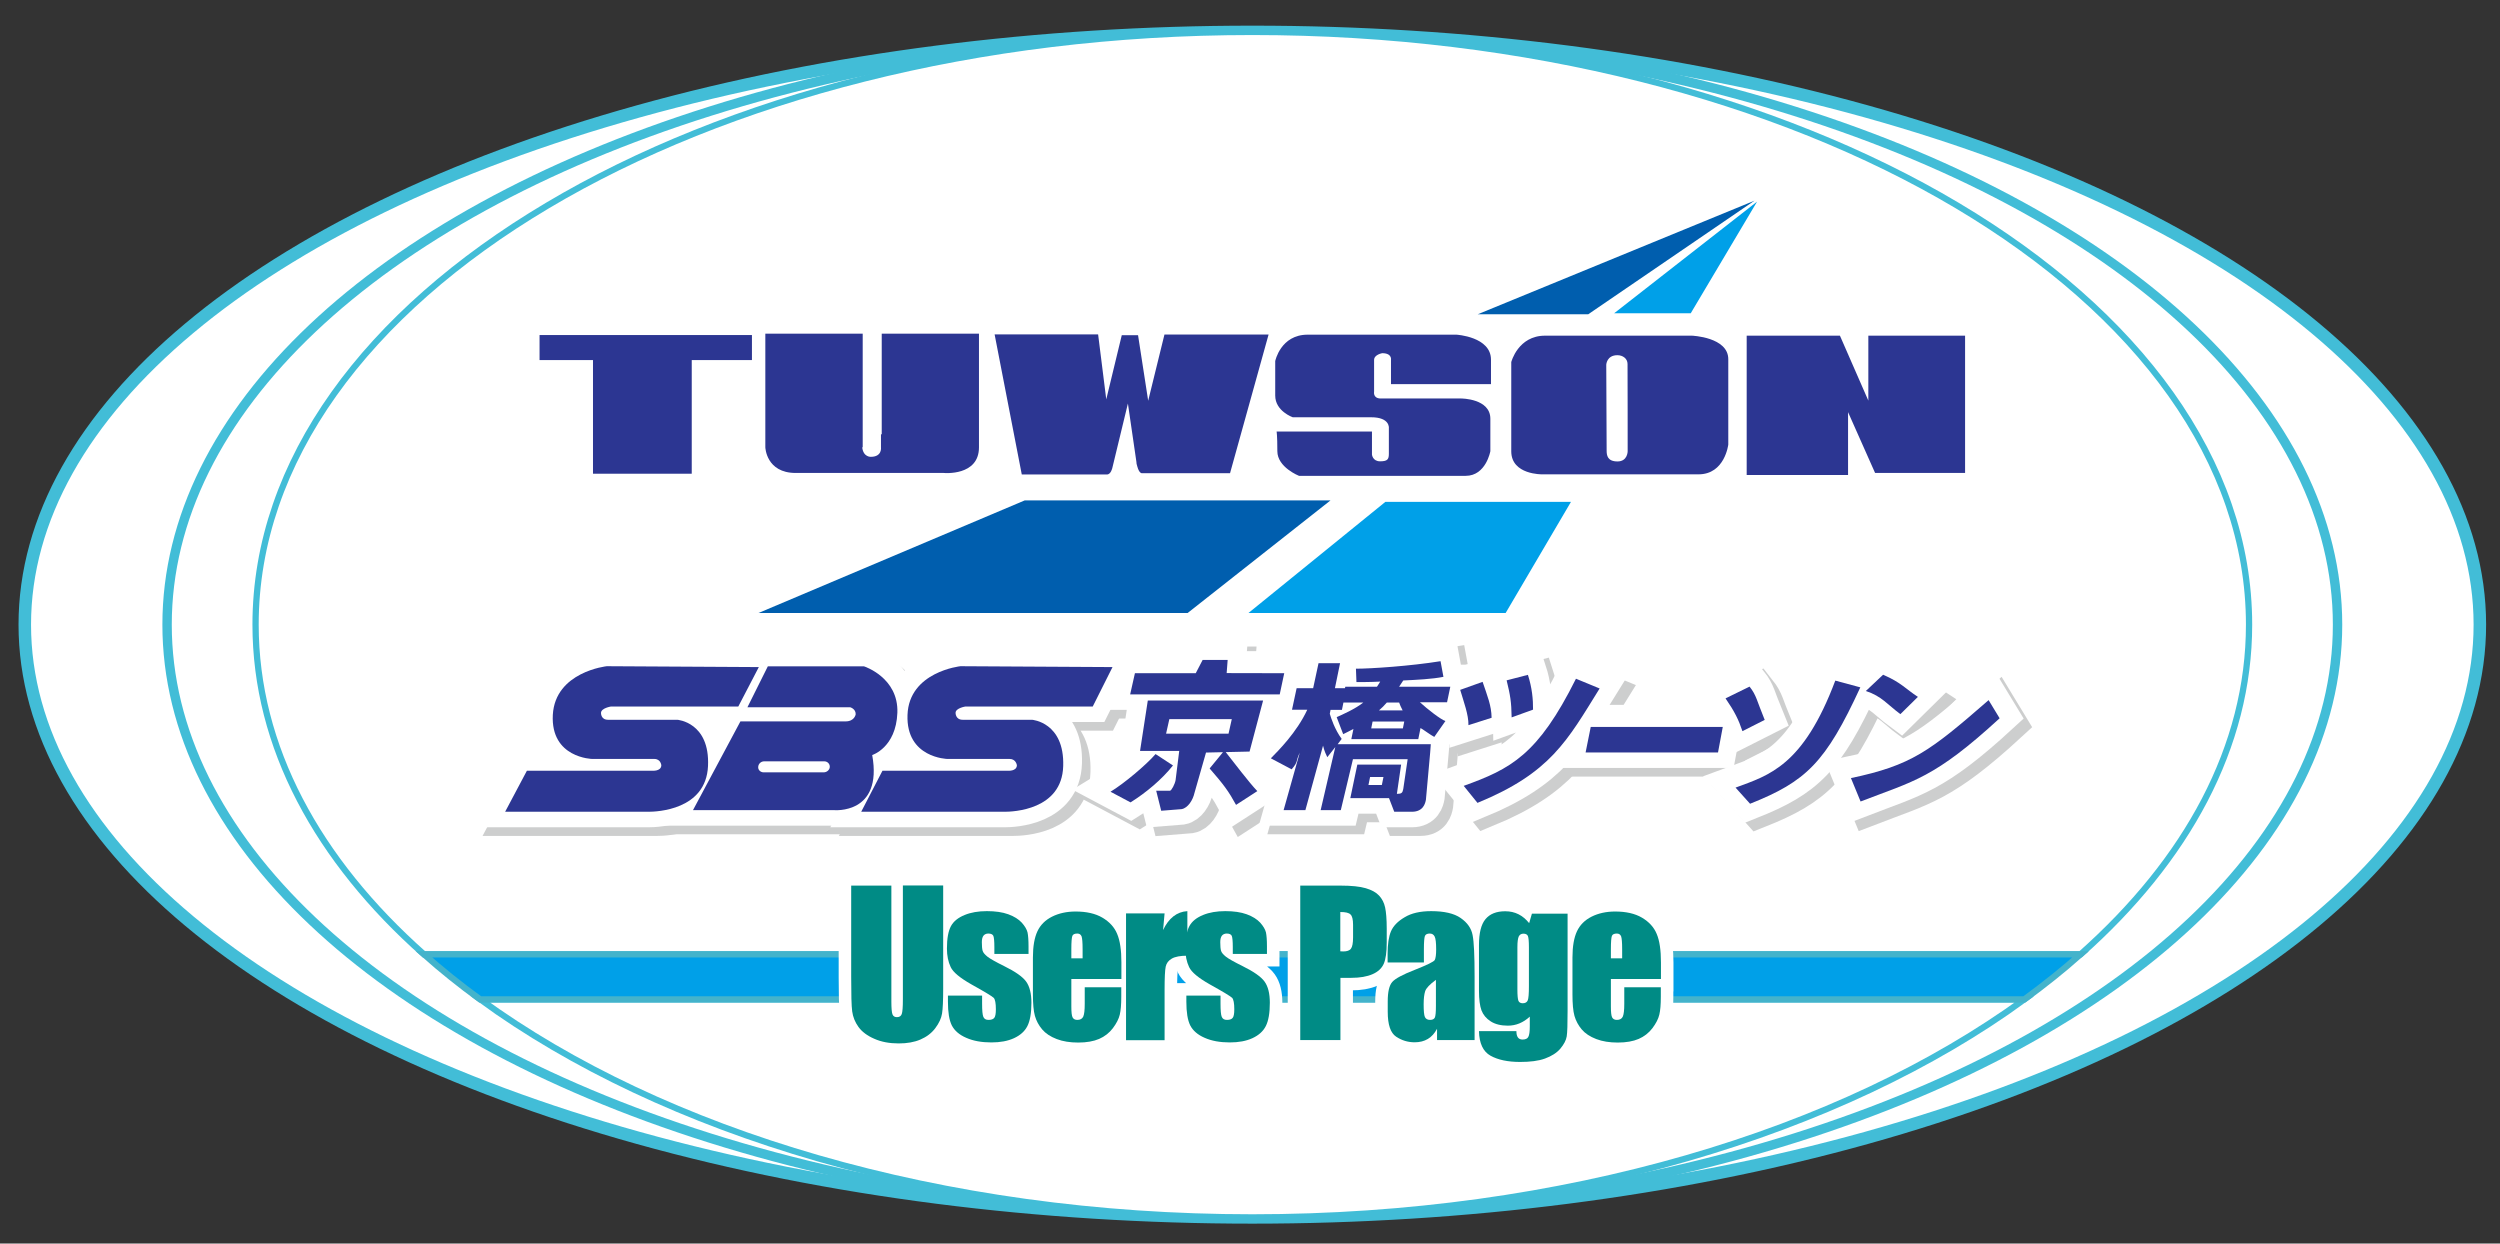 <?xml version="1.0" encoding="utf-8"?>
<!-- Generator: Adobe Illustrator 26.2.1, SVG Export Plug-In . SVG Version: 6.00 Build 0)  -->
<svg version="1.1" id="レイヤー_1" xmlns="http://www.w3.org/2000/svg" xmlns:xlink="http://www.w3.org/1999/xlink" x="0px"
	 y="0px" viewBox="0 0 199.75 99.36" style="enable-background:new 0 0 199.75 99.36;" xml:space="preserve">
<rect x="0" y="0" width="199.75" height="99.36" fill="#333333" stroke="none"/>
<style type="text/css">
	.st0{fill:#FFFFFF;stroke:#42BDD7;stroke-miterlimit:10;}
	.st1{fill:#FFFFFF;stroke:#42BDD7;stroke-width:0.75;stroke-miterlimit:10;}
	.st2{fill:#FFFFFF;stroke:#42BDD7;stroke-width:0.5;stroke-miterlimit:10;}
	.st3{fill:#2C3692;}
	.st4{fill:#005EAE;}
	.st5{fill:#00A0E8;}
	.st6{fill:#CDCECE;stroke:#CDCECE;stroke-width:3;stroke-miterlimit:10;}
	.st7{fill:#FFFFFF;stroke:#FFFFFF;stroke-width:3;stroke-miterlimit:10;}
	.st8{fill:#00A0E8;stroke:#44B3CB;stroke-width:0.5;stroke-miterlimit:10;}
	.st9{fill:#FFFFFF;stroke:#FFFFFF;stroke-width:2;stroke-miterlimit:10;}
	.st10{fill:#008B85;}
</style>
<ellipse class="st0" cx="100.06" cy="49.91" rx="98.08" ry="47.36"/>
<ellipse class="st1" cx="100.06" cy="49.91" rx="86.71" ry="47.36"/>
<path class="st2" d="M179.7,49.91c0-26.16-35.65-47.36-79.64-47.36S20.42,23.75,20.42,49.91c0,9.75,4.96,18.81,13.45,26.34h132.37
	C174.74,68.71,179.7,59.66,179.7,49.91z"/>
<g>
	<g>
		<polygon class="st3" points="60.08,26.77 43.11,26.77 43.11,28.77 47.38,28.77 47.38,37.85 55.27,37.85 55.27,28.77 60.08,28.77 
					"/>
		<path class="st3" d="M70.45,26.66v8.03l-0.06,0.02v1.03c0,0,0.11,0.76-0.81,0.76c0,0-0.6,0.04-0.69-0.76h0.04v-9.08h-7.78v9.08
			c0,0,0.06,2.05,2.43,2.05c2.38,0,11.83,0,11.83,0s2.81,0.27,2.81-2.05v-9.08H70.45z"/>
		<path class="st3" d="M79.47,26.72h8.27l0.65,5.19l1.24-5.13h1.3l0.81,5.24l1.3-5.29h8.32l-3.08,11.08h-7.03
			c0,0-0.22,0.05-0.38-0.54c-0.16-0.59-0.05-0.22-0.05-0.22l-0.7-4.81l-1.24,5.13c0,0-0.11,0.54-0.43,0.54c-0.33,0-6.81,0-6.81,0
			L79.47,26.72z"/>
		<path class="st3" d="M111.14,30.71v-1.95c0,0,0.11-0.54-0.7-0.54c0,0-0.65,0.11-0.65,0.54v2.54c0,0-0.11,0.54,0.54,0.54
			c0.65,0,6.43,0,6.43,0s2.32,0,2.32,1.62c0,1.62,0,2.59,0,2.59s-0.35,1.97-1.97,1.97c-1.62,0-13.32,0-13.32,0s-1.73-0.68-1.73-1.97
			c0-1.3-0.06-1.57-0.06-1.57h7.62v1.84c0,0,0.05,0.54,0.65,0.54c0.59,0,0.7-0.16,0.7-0.6v-2.05c0,0,0.11-0.87-1.41-0.87
			c-1.51,0-6.27,0-6.27,0s-1.4-0.49-1.4-1.73c0-1.24,0-2.76,0-2.76s0.43-2.11,2.59-2.11c2.16,0,11.89,0,11.89,0s2.76,0.16,2.76,2
			s0,1.95,0,1.95H111.14z"/>
		<path class="st3" d="M135.18,26.82c0,0-9.57,0-11.73,0c-2.16,0-2.7,2.11-2.7,2.11s0,5.24,0,7.13s2.48,1.84,2.48,1.84
			s10.37,0,12.48,0c2.11,0,2.38-2.38,2.38-2.38v-6.81C138.1,26.93,135.18,26.82,135.18,26.82z M130.05,36.06c0,0,0,0.81-0.81,0.81
			c-0.81,0-0.87-0.49-0.87-0.87c0-0.38-0.03-6.86-0.03-6.86s0.03-0.76,0.89-0.76c0.43,0,0.81,0.27,0.81,0.7
			C130.05,29.53,130.05,36.06,130.05,36.06z"/>
		<polygon class="st3" points="149.28,26.82 149.28,32.01 147.01,26.82 139.56,26.82 139.56,37.95 147.66,37.95 147.66,32.93 
			149.82,37.79 157.01,37.79 157.01,26.82 		"/>
		<polygon class="st4" points="140.19,16.03 118.07,25.11 126.9,25.11 		"/>
		<polygon class="st5" points="140.39,16.11 128.97,25.03 135.09,25.03 		"/>
		<polygon class="st4" points="81.88,39.98 106.31,39.98 94.89,48.98 60.6,48.98 		"/>
		<polygon class="st5" points="110.69,40.1 125.52,40.1 120.3,48.98 99.75,48.98 		"/>
	</g>
</g>
<g>
	<g>
		<path class="st6" d="M101.61,56.41l-1.08,4.07l-3.48,0.08l-0.92,3.22c-0.13,0.59-0.53,1.21-1.03,1.3l-1.63,0.13l-0.4-1.6h1.1
			c0.12,0,0.4-0.54,0.45-0.85l0.28-2.32h-3.13l0.62-4.03H101.61z M94.11,57.9l-0.26,1.16h4.99l0.26-1.16H94.11z M96.78,53.16h2
			l-0.08,1.05l4.6,0.01l-0.36,1.69H90.98l0.38-1.69h4.86L96.78,53.16z M94.4,61.59c-0.88,1.11-2.14,2.17-3.39,2.95l-1.6-0.85
			c1.06-0.64,2.84-2.13,3.6-3.01L94.4,61.59z M99.44,64.74c-0.6-1.1-0.98-1.61-2.11-2.91l1.18-1.44c0.77,0.97,1.98,2.58,2.63,3.25
			L99.44,64.74z"/>
		<path class="st6" d="M107.48,57.73c0.39-0.17,1.5-0.66,2.13-1.17h-1.59l-0.12,0.59h-0.91l-0.06,0.31c0.1,0.35,0.39,1.24,0.95,2.01
			l-0.32,0.42h6.37h1.07l-0.05,0.67l-0.34,3.77c-0.05,0.27-0.2,0.96-1.12,0.96h-1.41l-0.42-1.09h-3.09l0.56-2.68h3.5l-0.34,2.34
			c0.38,0,0.45-0.08,0.51-0.39l0.35-2.38h-4.37l-0.97,4.07h-1.61l1.17-5.04l-0.64,0.81c-0.1-0.21-0.22-0.44-0.34-0.92l-1.41,5.15
			h-1.74l1.29-4.59c-0.35,0.72-0.09,0.69-0.65,1.33l-1.66-0.88c0.59-0.6,2.07-2.07,2.91-3.88h-1.22l0.37-1.72h1.32l0.43-2h1.72
			l-0.41,2h0.8l0.03-0.12h2.53c0.14-0.2,0.19-0.3,0.26-0.41c-0.35,0.01-0.56,0.04-1.9,0.04l-0.04-1.07c1.2,0,4.34-0.21,6.76-0.6
			l0.23,1.25c-0.89,0.18-2.14,0.24-3.21,0.29c-0.1,0.15-0.15,0.22-0.33,0.5h4.09l-0.26,1.24h-2.17c0.61,0.56,1.68,1.39,2.04,1.5
			l-0.89,1.27c-0.31-0.16-0.76-0.51-1.1-0.71l-0.18,0.89h-5.35l0.17-0.82c-0.27,0.15-0.46,0.24-0.82,0.42L107.48,57.73z
			 M112.76,57.19c-0.14-0.27-0.22-0.45-0.28-0.63h-0.98c-0.24,0.27-0.36,0.4-0.63,0.63H112.76z M110.35,58.08l-0.11,0.55h2.53
			l0.11-0.55H110.35z M110.16,62.51l-0.13,0.64h1.07l0.13-0.64H110.16z"/>
		<path class="st6" d="M118.01,58.37c0.01-0.85-0.37-1.83-0.66-2.82l1.79-0.64c0.39,1.16,0.7,1.87,0.72,2.87L118.01,58.37z
			 M121.46,57.75c-0.02-1.25-0.11-1.77-0.4-2.96l1.7-0.44c0.33,1.02,0.42,1.97,0.41,2.78L121.46,57.75z M117.64,63.23
			c3.75-1.35,5.93-2.46,8.97-8.56l1.89,0.78c-2.59,4.17-3.91,6.74-9.76,9.14L117.64,63.23z"/>
		<path class="st6" d="M138.34,58.51l-0.38,2.04h-10.58l0.41-2.04H138.34z"/>
		<path class="st6" d="M139.9,58.85c-0.3-0.9-0.62-1.56-1.35-2.62l1.92-0.94c0.56,0.71,0.57,1.11,1.21,2.66L139.9,58.85z
			 M139.36,63.36c2.69-0.99,5.41-1.74,7.97-8.55l2,0.54c-2.78,6.03-4.34,7.52-8.81,9.3L139.36,63.36z"/>
		<path class="st6" d="M152.53,57.49c-1.04-0.77-1.48-1.43-2.76-1.85l1.38-1.3c1.47,0.64,1.78,1.12,2.78,1.77L152.53,57.49z
			 M148.57,62.61c4.82-1.02,6.27-2.11,11-6.23l0.88,1.45c-5.22,4.8-6.83,5-11.11,6.65L148.57,62.61z"/>
	</g>
	<g>
		<path class="st6" d="M61.32,53.73l-1.64,3.15H49.51c0,0-0.78,0.12-0.8,0.5c0,0-0.03,0.56,0.56,0.56c0.59,0,5.54,0,5.54,0
			s2.61,0.19,2.45,3.7c-0.16,3.52-4.11,3.65-4.76,3.65c-0.65,0-11.45,0-11.45,0l1.74-3.28h10c0,0,0.72,0.07,0.74-0.43
			c0,0-0.04-0.51-0.56-0.51H48c0,0-3.33-0.07-3.15-3.52c0.19-3.45,4.31-3.89,4.31-3.89L61.32,53.73z"/>
		<path class="st6" d="M89.58,53.73L88,56.88H77.82c0,0-0.78,0.12-0.79,0.5c0,0-0.02,0.56,0.57,0.56c0.58,0,5.54,0,5.54,0
			s2.6,0.19,2.49,3.7c-0.1,3.52-4.02,3.65-4.68,3.65c-0.66,0-11.46,0-11.46,0l1.7-3.28h10c0,0,0.72,0.07,0.74-0.43
			c0,0-0.06-0.51-0.58-0.51h-4.97c0,0-3.32-0.07-3.19-3.52c0.12-3.45,4.23-3.89,4.23-3.89L89.58,53.73z"/>
		<path class="st6" d="M72.38,57.38c0.1-2.83-2.67-3.71-2.67-3.71h-7.68l-1.63,3.27h8.21c0,0,0.45,0.12,0.44,0.56
			c0,0-0.08,0.57-0.81,0.57h-8.4l-3.79,7.09H67.3c0,0,3.92,0.37,3.06-4.4C70.35,60.77,72.27,60.19,72.38,57.38z M66.5,62.14h-4.81
			c-0.25,0-0.45-0.2-0.43-0.43c0.01-0.25,0.22-0.45,0.48-0.45h4.8c0.25,0,0.45,0.2,0.44,0.45C66.97,61.94,66.75,62.14,66.5,62.14z"
			/>
	</g>
</g>
<g>
	<g>
		<path class="st7" d="M100.92,55.72l-1.08,4.07l-3.48,0.08l-0.92,3.22c-0.13,0.59-0.53,1.21-1.03,1.3l-1.63,0.13l-0.4-1.6h1.1
			c0.12,0,0.4-0.54,0.45-0.85l0.28-2.32h-3.13l0.62-4.03H100.92z M93.43,57.21l-0.26,1.16h4.99l0.26-1.16H93.43z M96.09,52.47h2
			l-0.08,1.05l4.6,0.01l-0.36,1.69H90.3l0.38-1.69h4.86L96.09,52.47z M93.72,60.91c-0.88,1.11-2.14,2.17-3.39,2.95l-1.6-0.85
			c1.06-0.64,2.84-2.13,3.6-3.01L93.72,60.91z M98.76,64.06c-0.6-1.1-0.98-1.61-2.11-2.91l1.18-1.44c0.77,0.97,1.98,2.58,2.63,3.25
			L98.76,64.06z"/>
		<path class="st7" d="M106.8,57.04c0.39-0.17,1.5-0.66,2.13-1.17h-1.59l-0.12,0.59h-0.91l-0.06,0.31c0.1,0.35,0.39,1.24,0.95,2.01
			l-0.32,0.42h6.37h1.07l-0.05,0.67l-0.34,3.77c-0.05,0.27-0.2,0.96-1.12,0.96h-1.41l-0.42-1.09h-3.09l0.56-2.68h3.5l-0.34,2.34
			c0.38,0,0.45-0.08,0.51-0.39l0.35-2.38h-4.37l-0.97,4.07h-1.61l1.17-5.04l-0.64,0.81c-0.1-0.21-0.22-0.44-0.34-0.92l-1.41,5.15
			h-1.74l1.29-4.59c-0.35,0.72-0.09,0.69-0.65,1.33l-1.66-0.88c0.59-0.6,2.07-2.07,2.91-3.88h-1.22l0.37-1.72h1.32l0.43-2h1.72
			l-0.41,2h0.8l0.03-0.12h2.53c0.14-0.2,0.19-0.3,0.26-0.41c-0.35,0.01-0.56,0.04-1.9,0.04l-0.04-1.07c1.2,0,4.34-0.21,6.76-0.6
			l0.23,1.25c-0.89,0.18-2.14,0.24-3.21,0.29c-0.1,0.15-0.15,0.22-0.33,0.5h4.09l-0.26,1.24h-2.17c0.61,0.56,1.68,1.39,2.04,1.5
			l-0.89,1.27c-0.31-0.16-0.76-0.51-1.1-0.71l-0.18,0.89h-5.35l0.17-0.82c-0.27,0.15-0.46,0.24-0.82,0.42L106.8,57.04z M112.07,56.5
			c-0.14-0.27-0.22-0.45-0.28-0.63h-0.98c-0.24,0.27-0.36,0.4-0.63,0.63H112.07z M109.67,57.39l-0.11,0.55h2.53l0.11-0.55H109.67z
			 M109.47,61.82l-0.13,0.64h1.07l0.13-0.64H109.47z"/>
		<path class="st7" d="M117.33,57.69c0.01-0.85-0.37-1.83-0.66-2.82l1.79-0.64c0.39,1.16,0.7,1.87,0.72,2.87L117.33,57.69z
			 M120.78,57.06c-0.02-1.25-0.11-1.77-0.4-2.96l1.7-0.44c0.33,1.02,0.42,1.97,0.41,2.78L120.78,57.06z M116.95,62.54
			c3.75-1.35,5.93-2.46,8.97-8.56l1.89,0.78c-2.59,4.17-3.91,6.74-9.76,9.14L116.95,62.54z"/>
		<path class="st7" d="M137.65,57.82l-0.38,2.04h-10.58l0.41-2.04H137.65z"/>
		<path class="st7" d="M139.22,58.17c-0.3-0.9-0.62-1.56-1.35-2.62l1.92-0.94c0.56,0.71,0.57,1.11,1.21,2.66L139.22,58.17z
			 M138.67,62.67c2.69-0.99,5.41-1.74,7.97-8.55l2,0.54c-2.78,6.03-4.34,7.52-8.81,9.3L138.67,62.67z"/>
		<path class="st7" d="M151.84,56.81c-1.04-0.77-1.48-1.43-2.76-1.85l1.38-1.3c1.47,0.64,1.78,1.12,2.78,1.77L151.84,56.81z
			 M147.89,61.92c4.82-1.02,6.27-2.11,11-6.23l0.88,1.45c-5.22,4.8-6.83,5-11.11,6.65L147.89,61.92z"/>
	</g>
	<g>
		<path class="st7" d="M60.63,53.04l-1.64,3.15H48.82c0,0-0.78,0.12-0.8,0.5c0,0-0.03,0.56,0.56,0.56c0.59,0,5.54,0,5.54,0
			s2.61,0.19,2.45,3.7c-0.16,3.52-4.11,3.65-4.76,3.65c-0.65,0-11.45,0-11.45,0l1.74-3.28h10c0,0,0.72,0.07,0.74-0.43
			c0,0-0.04-0.51-0.56-0.51h-4.96c0,0-3.33-0.07-3.15-3.52c0.19-3.45,4.31-3.89,4.31-3.89L60.63,53.04z"/>
		<path class="st7" d="M88.89,53.04l-1.58,3.15H77.14c0,0-0.78,0.12-0.79,0.5c0,0-0.02,0.56,0.57,0.56c0.58,0,5.54,0,5.54,0
			s2.6,0.19,2.49,3.7c-0.1,3.52-4.02,3.65-4.68,3.65c-0.66,0-11.46,0-11.46,0l1.7-3.28h10c0,0,0.72,0.07,0.74-0.43
			c0,0-0.06-0.51-0.58-0.51h-4.97c0,0-3.32-0.07-3.19-3.52c0.12-3.45,4.23-3.89,4.23-3.89L88.89,53.04z"/>
		<path class="st7" d="M71.7,56.69c0.1-2.83-2.67-3.71-2.67-3.71h-7.68l-1.63,3.27h8.21c0,0,0.45,0.12,0.44,0.56
			c0,0-0.08,0.57-0.81,0.57h-8.4l-3.79,7.09h11.26c0,0,3.92,0.37,3.06-4.4C69.67,60.08,71.59,59.51,71.7,56.69z M65.82,61.45h-4.81
			c-0.25,0-0.45-0.2-0.43-0.43c0.01-0.25,0.22-0.45,0.48-0.45h4.8c0.25,0,0.45,0.2,0.44,0.45C66.29,61.26,66.07,61.45,65.82,61.45z"
			/>
	</g>
</g>
<g>
	<g>
		<path class="st3" d="M100.92,55.98l-1.08,4.07l-3.48,0.08l-0.92,3.22c-0.13,0.59-0.53,1.21-1.03,1.3l-1.63,0.13l-0.4-1.6h1.1
			c0.12,0,0.4-0.54,0.45-0.85L94.22,60h-3.13l0.62-4.03H100.92z M93.43,57.46l-0.26,1.16h4.99l0.26-1.16H93.43z M96.09,52.73h2
			l-0.08,1.05l4.6,0.01l-0.36,1.69H90.3l0.38-1.69h4.86L96.09,52.73z M93.72,61.16c-0.88,1.11-2.14,2.17-3.39,2.95l-1.6-0.85
			c1.06-0.64,2.84-2.13,3.6-3.01L93.72,61.16z M98.76,64.31c-0.6-1.1-0.98-1.61-2.11-2.91l1.18-1.44c0.77,0.97,1.98,2.58,2.63,3.25
			L98.76,64.31z"/>
		<path class="st3" d="M106.8,57.3c0.39-0.17,1.5-0.66,2.13-1.17h-1.59l-0.12,0.59h-0.91l-0.06,0.31c0.1,0.35,0.39,1.24,0.95,2.01
			l-0.32,0.42h6.37h1.07l-0.05,0.67l-0.34,3.77c-0.05,0.27-0.2,0.96-1.12,0.96h-1.41l-0.42-1.09h-3.09l0.56-2.68h3.5l-0.34,2.34
			c0.38,0,0.45-0.08,0.51-0.39l0.35-2.38h-4.37l-0.97,4.07h-1.61l1.17-5.04l-0.64,0.81c-0.1-0.21-0.22-0.44-0.34-0.92l-1.41,5.15
			h-1.74l1.29-4.59c-0.35,0.72-0.09,0.69-0.65,1.33l-1.66-0.88c0.59-0.6,2.07-2.07,2.91-3.88h-1.22l0.37-1.72h1.32l0.43-2h1.72
			l-0.41,2h0.8l0.03-0.12h2.53c0.14-0.2,0.19-0.3,0.26-0.41c-0.35,0.01-0.56,0.04-1.9,0.04l-0.04-1.07c1.2,0,4.34-0.21,6.76-0.6
			l0.23,1.25c-0.89,0.18-2.14,0.24-3.21,0.29c-0.1,0.15-0.15,0.22-0.33,0.5h4.09l-0.26,1.24h-2.17c0.61,0.56,1.68,1.39,2.04,1.5
			l-0.89,1.27c-0.31-0.16-0.76-0.51-1.1-0.71l-0.18,0.89h-5.35l0.17-0.82c-0.27,0.15-0.46,0.24-0.82,0.42L106.8,57.3z M112.07,56.76
			c-0.14-0.27-0.22-0.45-0.28-0.63h-0.98c-0.24,0.27-0.36,0.4-0.63,0.63H112.07z M109.67,57.65l-0.11,0.55h2.53l0.11-0.55H109.67z
			 M109.47,62.08l-0.13,0.64h1.07l0.13-0.64H109.47z"/>
		<path class="st3" d="M117.33,57.94c0.01-0.85-0.37-1.83-0.66-2.82l1.79-0.64c0.39,1.16,0.7,1.87,0.72,2.87L117.33,57.94z
			 M120.78,57.32c-0.02-1.25-0.11-1.77-0.4-2.96l1.7-0.44c0.33,1.02,0.42,1.97,0.41,2.78L120.78,57.32z M116.95,62.79
			c3.75-1.35,5.93-2.46,8.97-8.56l1.89,0.78c-2.59,4.17-3.91,6.74-9.76,9.14L116.95,62.79z"/>
		<path class="st3" d="M137.65,58.08l-0.38,2.04h-10.58l0.41-2.04H137.65z"/>
		<path class="st3" d="M139.22,58.42c-0.3-0.9-0.62-1.56-1.35-2.62l1.92-0.94c0.56,0.71,0.57,1.11,1.21,2.66L139.22,58.42z
			 M138.67,62.93c2.69-0.99,5.41-1.74,7.97-8.55l2,0.54c-2.78,6.03-4.34,7.52-8.81,9.3L138.67,62.93z"/>
		<path class="st3" d="M151.84,57.06c-1.04-0.77-1.48-1.43-2.76-1.85l1.38-1.3c1.47,0.64,1.78,1.12,2.78,1.77L151.84,57.06z
			 M147.89,62.17c4.82-1.02,6.27-2.11,11-6.23l0.88,1.45c-5.22,4.8-6.83,5-11.11,6.65L147.89,62.17z"/>
	</g>
	<g>
		<path class="st3" d="M60.63,53.3l-1.64,3.15H48.82c0,0-0.78,0.12-0.8,0.5c0,0-0.03,0.56,0.56,0.56c0.59,0,5.54,0,5.54,0
			s2.61,0.19,2.45,3.7c-0.16,3.52-4.11,3.65-4.76,3.65c-0.65,0-11.45,0-11.45,0l1.74-3.28h10c0,0,0.72,0.07,0.74-0.43
			c0,0-0.04-0.51-0.56-0.51h-4.96c0,0-3.33-0.07-3.15-3.52c0.19-3.45,4.31-3.89,4.31-3.89L60.63,53.3z"/>
		<path class="st3" d="M88.89,53.3l-1.58,3.15H77.14c0,0-0.78,0.12-0.79,0.5c0,0-0.02,0.56,0.57,0.56c0.58,0,5.54,0,5.54,0
			s2.6,0.19,2.49,3.7c-0.1,3.52-4.02,3.65-4.68,3.65c-0.66,0-11.46,0-11.46,0l1.7-3.28h10c0,0,0.72,0.07,0.74-0.43
			c0,0-0.06-0.51-0.58-0.51h-4.97c0,0-3.32-0.07-3.19-3.52c0.12-3.45,4.23-3.89,4.23-3.89L88.89,53.3z"/>
		<path class="st3" d="M71.7,56.95c0.1-2.83-2.67-3.71-2.67-3.71h-7.68l-1.63,3.27h8.21c0,0,0.45,0.12,0.44,0.56
			c0,0-0.08,0.57-0.81,0.57h-8.4l-3.79,7.09h11.26c0,0,3.92,0.37,3.06-4.4C69.67,60.33,71.59,59.76,71.7,56.95z M65.82,61.71h-4.81
			c-0.25,0-0.45-0.2-0.43-0.43c0.01-0.25,0.22-0.45,0.48-0.45h4.8c0.25,0,0.45,0.2,0.44,0.45C66.29,61.51,66.07,61.71,65.82,61.71z"
			/>
	</g>
</g>
<path class="st2" d="M100.06,97.27c24.88,0,47.09-6.79,61.69-17.42H38.37C52.97,90.48,75.18,97.27,100.06,97.27z"/>
<g>
	<path class="st8" d="M33.87,76.25c1.4,1.24,2.9,2.45,4.49,3.6h123.39c1.59-1.16,3.09-2.36,4.49-3.6H33.87z"/>
</g>
<g>
	<path class="st9" d="M75.36,70.76v8.25c0,0.94-0.03,1.59-0.09,1.97c-0.06,0.38-0.24,0.77-0.54,1.17s-0.7,0.7-1.19,0.91
		c-0.49,0.21-1.07,0.31-1.73,0.31c-0.74,0-1.39-0.12-1.95-0.37c-0.56-0.24-0.99-0.56-1.27-0.95c-0.28-0.39-0.44-0.8-0.5-1.24
		s-0.08-1.35-0.08-2.74v-7.31h3.21v9.26c0,0.54,0.03,0.88,0.09,1.03c0.06,0.15,0.18,0.22,0.35,0.22c0.2,0,0.33-0.08,0.39-0.25
		c0.06-0.17,0.09-0.55,0.09-1.17v-9.1H75.36z"/>
	<path class="st9" d="M82.18,76.22h-2.73v-0.55c0-0.47-0.03-0.76-0.08-0.89c-0.05-0.12-0.19-0.19-0.4-0.19
		c-0.17,0-0.3,0.06-0.39,0.17c-0.09,0.12-0.13,0.29-0.13,0.52c0,0.31,0.02,0.54,0.06,0.68c0.04,0.15,0.17,0.3,0.39,0.48
		c0.22,0.17,0.66,0.42,1.33,0.75c0.89,0.44,1.48,0.85,1.76,1.24c0.28,0.39,0.42,0.95,0.42,1.69c0,0.82-0.11,1.45-0.32,1.86
		c-0.21,0.42-0.57,0.74-1.07,0.97c-0.5,0.23-1.1,0.34-1.81,0.34c-0.78,0-1.45-0.12-2.01-0.37c-0.56-0.24-0.94-0.58-1.15-0.99
		c-0.21-0.42-0.31-1.05-0.31-1.89v-0.49h2.73v0.64c0,0.54,0.03,0.9,0.1,1.06c0.07,0.16,0.2,0.24,0.41,0.24
		c0.22,0,0.37-0.05,0.46-0.16s0.13-0.34,0.13-0.69c0-0.48-0.06-0.79-0.17-0.91c-0.12-0.12-0.71-0.48-1.79-1.08
		c-0.9-0.51-1.46-0.97-1.65-1.38c-0.2-0.42-0.3-0.91-0.3-1.48c0-0.81,0.11-1.4,0.32-1.79s0.58-0.68,1.09-0.89
		c0.51-0.21,1.1-0.31,1.78-0.31c0.67,0,1.24,0.08,1.71,0.25c0.47,0.17,0.83,0.4,1.08,0.67c0.25,0.28,0.4,0.54,0.46,0.78
		c0.05,0.24,0.08,0.61,0.08,1.12V76.22z"/>
	<path class="st9" d="M89.59,78.22H85.6v2.19c0,0.46,0.03,0.75,0.1,0.88c0.07,0.13,0.19,0.2,0.38,0.2c0.23,0,0.39-0.09,0.47-0.26
		c0.08-0.18,0.12-0.51,0.12-1.02v-1.33h2.92v0.75c0,0.63-0.04,1.11-0.12,1.44c-0.08,0.34-0.26,0.69-0.55,1.08
		c-0.29,0.38-0.66,0.67-1.1,0.86c-0.44,0.19-1,0.29-1.67,0.29c-0.65,0-1.23-0.09-1.72-0.28c-0.5-0.19-0.89-0.45-1.16-0.77
		c-0.28-0.33-0.47-0.69-0.58-1.08c-0.11-0.39-0.16-0.97-0.16-1.72v-2.95c0-0.88,0.12-1.58,0.36-2.09s0.63-0.9,1.17-1.17
		c0.54-0.27,1.17-0.41,1.88-0.41c0.86,0,1.58,0.16,2.14,0.49c0.56,0.33,0.96,0.76,1.18,1.3c0.23,0.54,0.34,1.3,0.34,2.28V78.22z
		 M86.5,76.57v-0.74c0-0.52-0.03-0.86-0.08-1.01c-0.06-0.15-0.17-0.23-0.34-0.23c-0.21,0-0.35,0.06-0.4,0.19s-0.08,0.48-0.08,1.05
		v0.74H86.5z"/>
	<path class="st9" d="M93.05,72.98l-0.12,1.33c0.45-0.95,1.1-1.46,1.94-1.51v3.56c-0.56,0-0.98,0.08-1.24,0.23
		c-0.26,0.15-0.43,0.36-0.49,0.64c-0.06,0.27-0.09,0.9-0.09,1.88v4h-3.08V72.98H93.05z"/>
	<path class="st9" d="M101.23,76.22H98.5v-0.55c0-0.47-0.03-0.76-0.08-0.89c-0.05-0.12-0.19-0.19-0.4-0.19
		c-0.17,0-0.3,0.06-0.39,0.17c-0.09,0.12-0.13,0.29-0.13,0.52c0,0.31,0.02,0.54,0.06,0.68c0.04,0.15,0.17,0.3,0.39,0.48
		c0.22,0.17,0.66,0.42,1.33,0.75c0.89,0.44,1.48,0.85,1.76,1.24c0.28,0.39,0.42,0.95,0.42,1.69c0,0.82-0.11,1.45-0.32,1.86
		c-0.21,0.42-0.57,0.74-1.07,0.97c-0.5,0.23-1.1,0.34-1.81,0.34c-0.78,0-1.45-0.12-2.01-0.37c-0.56-0.24-0.94-0.58-1.15-0.99
		c-0.21-0.42-0.31-1.05-0.31-1.89v-0.49h2.73v0.64c0,0.54,0.03,0.9,0.1,1.06c0.07,0.16,0.2,0.24,0.41,0.24
		c0.22,0,0.37-0.05,0.46-0.16s0.13-0.34,0.13-0.69c0-0.48-0.06-0.79-0.17-0.91c-0.12-0.12-0.71-0.48-1.79-1.08
		c-0.9-0.51-1.46-0.97-1.65-1.38c-0.2-0.42-0.3-0.91-0.3-1.48c0-0.81,0.11-1.4,0.32-1.79s0.58-0.68,1.09-0.89
		c0.51-0.21,1.1-0.31,1.78-0.31c0.67,0,1.24,0.08,1.71,0.25c0.47,0.17,0.83,0.4,1.08,0.67c0.25,0.28,0.4,0.54,0.46,0.78
		c0.05,0.24,0.08,0.61,0.08,1.12V76.22z"/>
	<path class="st9" d="M103.88,70.76h3.23c0.87,0,1.55,0.07,2.02,0.21c0.47,0.14,0.82,0.33,1.06,0.59c0.24,0.26,0.4,0.57,0.48,0.94
		c0.08,0.37,0.13,0.94,0.13,1.71v1.08c0,0.79-0.08,1.36-0.24,1.72c-0.16,0.36-0.46,0.64-0.9,0.83s-1,0.29-1.7,0.29h-0.86v4.97h-3.21
		V70.76z M107.09,72.87v3.14c0.09,0,0.17,0.01,0.24,0.01c0.29,0,0.5-0.07,0.61-0.22c0.11-0.14,0.17-0.45,0.17-0.9v-1.01
		c0-0.42-0.07-0.7-0.2-0.82C107.78,72.93,107.51,72.87,107.09,72.87z"/>
	<path class="st9" d="M113.76,76.9h-2.89v-0.68c0-0.78,0.09-1.39,0.27-1.81c0.18-0.42,0.54-0.8,1.09-1.12
		c0.54-0.33,1.25-0.49,2.12-0.49c1.04,0,1.83,0.18,2.36,0.55s0.85,0.82,0.95,1.36c0.11,0.54,0.16,1.64,0.16,3.31v5.08h-3v-0.9
		c-0.19,0.36-0.43,0.63-0.73,0.81c-0.3,0.18-0.65,0.27-1.06,0.27c-0.54,0-1.03-0.15-1.48-0.45c-0.45-0.3-0.67-0.96-0.67-1.99v-0.83
		c0-0.76,0.12-1.27,0.36-1.55c0.24-0.27,0.83-0.59,1.78-0.96c1.01-0.4,1.55-0.66,1.62-0.8c0.07-0.14,0.11-0.42,0.11-0.84
		c0-0.53-0.04-0.87-0.12-1.03c-0.08-0.16-0.21-0.24-0.39-0.24c-0.21,0-0.34,0.07-0.39,0.2s-0.08,0.48-0.08,1.05V76.9z M114.73,78.29
		c-0.49,0.36-0.78,0.66-0.86,0.91s-0.12,0.59-0.12,1.05c0,0.52,0.03,0.86,0.1,1.01c0.07,0.15,0.21,0.23,0.41,0.23
		c0.19,0,0.32-0.06,0.38-0.18s0.09-0.43,0.09-0.94V78.29z"/>
	<path class="st9" d="M125.25,72.98v7.79c0,1.05-0.02,1.73-0.07,2.04c-0.05,0.31-0.22,0.63-0.51,0.98c-0.29,0.34-0.71,0.6-1.23,0.79
		s-1.19,0.27-1.99,0.27c-0.98,0-1.77-0.17-2.36-0.5s-0.9-0.99-0.92-1.96h2.99c0,0.45,0.16,0.67,0.49,0.67
		c0.23,0,0.39-0.07,0.46-0.21c0.08-0.14,0.12-0.42,0.12-0.86v-0.76c-0.26,0.24-0.54,0.42-0.83,0.54c-0.29,0.12-0.6,0.18-0.92,0.18
		c-0.55,0-1.01-0.11-1.37-0.34s-0.6-0.52-0.74-0.88c-0.13-0.36-0.2-0.88-0.2-1.55v-3.67c0-0.96,0.17-1.65,0.52-2.07
		s0.87-0.63,1.58-0.63c0.39,0,0.74,0.08,1.06,0.24c0.32,0.16,0.6,0.4,0.85,0.71l0.22-0.76H125.25z M122.16,75.67
		c0-0.46-0.03-0.76-0.08-0.88s-0.17-0.19-0.35-0.19c-0.18,0-0.3,0.07-0.38,0.22c-0.07,0.15-0.11,0.43-0.11,0.86v3.4
		c0,0.45,0.03,0.75,0.08,0.88s0.17,0.2,0.35,0.2c0.2,0,0.34-0.08,0.4-0.24c0.06-0.16,0.09-0.53,0.09-1.11V75.67z"/>
	<path class="st9" d="M132.7,78.22h-3.99v2.19c0,0.46,0.03,0.75,0.1,0.88c0.07,0.13,0.19,0.2,0.38,0.2c0.23,0,0.39-0.09,0.47-0.26
		c0.08-0.18,0.12-0.51,0.12-1.02v-1.33h2.92v0.75c0,0.63-0.04,1.11-0.12,1.44c-0.08,0.34-0.26,0.69-0.55,1.08
		c-0.29,0.38-0.66,0.67-1.1,0.86c-0.44,0.19-1,0.29-1.67,0.29c-0.65,0-1.23-0.09-1.72-0.28c-0.5-0.19-0.89-0.45-1.16-0.77
		s-0.47-0.69-0.58-1.08c-0.11-0.39-0.16-0.97-0.16-1.72v-2.95c0-0.88,0.12-1.58,0.36-2.09c0.24-0.51,0.63-0.9,1.17-1.17
		c0.54-0.27,1.17-0.41,1.88-0.41c0.86,0,1.58,0.16,2.14,0.49c0.56,0.33,0.96,0.76,1.18,1.3c0.23,0.54,0.34,1.3,0.34,2.28V78.22z
		 M129.61,76.57v-0.74c0-0.52-0.03-0.86-0.08-1.01c-0.06-0.15-0.17-0.23-0.34-0.23c-0.21,0-0.35,0.06-0.4,0.19s-0.08,0.48-0.08,1.05
		v0.74H129.61z"/>
</g>
<g>
	<path class="st10" d="M75.36,70.76v8.25c0,0.94-0.03,1.59-0.09,1.97c-0.06,0.38-0.24,0.77-0.54,1.17s-0.7,0.7-1.19,0.91
		c-0.49,0.21-1.07,0.31-1.73,0.31c-0.74,0-1.39-0.12-1.95-0.37c-0.56-0.24-0.99-0.56-1.27-0.95c-0.28-0.39-0.44-0.8-0.5-1.24
		s-0.08-1.35-0.08-2.74v-7.31h3.21v9.26c0,0.54,0.03,0.88,0.09,1.03c0.06,0.15,0.18,0.22,0.35,0.22c0.2,0,0.33-0.08,0.39-0.25
		c0.06-0.17,0.09-0.55,0.09-1.17v-9.1H75.36z"/>
	<path class="st10" d="M82.18,76.22h-2.73v-0.55c0-0.47-0.03-0.76-0.08-0.89c-0.05-0.12-0.19-0.19-0.4-0.19
		c-0.17,0-0.3,0.06-0.39,0.17c-0.09,0.12-0.13,0.29-0.13,0.52c0,0.31,0.02,0.54,0.06,0.68c0.04,0.15,0.17,0.3,0.39,0.48
		c0.22,0.17,0.66,0.42,1.33,0.75c0.89,0.44,1.48,0.85,1.76,1.24c0.28,0.39,0.42,0.95,0.42,1.69c0,0.82-0.11,1.45-0.32,1.86
		c-0.21,0.42-0.57,0.74-1.07,0.97c-0.5,0.23-1.1,0.34-1.81,0.34c-0.78,0-1.45-0.12-2.01-0.37c-0.56-0.24-0.94-0.58-1.15-0.99
		c-0.21-0.42-0.31-1.05-0.31-1.89v-0.49h2.73v0.64c0,0.54,0.03,0.9,0.1,1.06c0.07,0.16,0.2,0.24,0.41,0.24
		c0.22,0,0.37-0.05,0.46-0.16s0.13-0.34,0.13-0.69c0-0.48-0.06-0.79-0.17-0.91c-0.12-0.12-0.71-0.48-1.79-1.08
		c-0.9-0.51-1.46-0.97-1.65-1.38c-0.2-0.42-0.3-0.91-0.3-1.48c0-0.81,0.11-1.4,0.32-1.79s0.58-0.68,1.09-0.89
		c0.51-0.21,1.1-0.31,1.78-0.31c0.67,0,1.24,0.08,1.71,0.25c0.47,0.17,0.83,0.4,1.08,0.67c0.25,0.28,0.4,0.54,0.46,0.78
		c0.05,0.24,0.08,0.61,0.08,1.12V76.22z"/>
	<path class="st10" d="M89.59,78.22H85.6v2.19c0,0.46,0.03,0.75,0.1,0.88c0.07,0.13,0.19,0.2,0.38,0.2c0.23,0,0.39-0.09,0.47-0.26
		c0.08-0.18,0.12-0.51,0.12-1.02v-1.33h2.92v0.75c0,0.63-0.04,1.11-0.12,1.44c-0.08,0.34-0.26,0.69-0.55,1.08
		c-0.29,0.38-0.66,0.67-1.1,0.86c-0.44,0.19-1,0.29-1.67,0.29c-0.65,0-1.23-0.09-1.72-0.28c-0.5-0.19-0.89-0.45-1.16-0.77
		c-0.28-0.33-0.47-0.69-0.58-1.08c-0.11-0.39-0.16-0.97-0.16-1.72v-2.95c0-0.88,0.12-1.58,0.36-2.09s0.63-0.9,1.17-1.17
		c0.54-0.27,1.17-0.41,1.88-0.41c0.86,0,1.58,0.16,2.14,0.49c0.56,0.33,0.96,0.76,1.18,1.3c0.23,0.54,0.34,1.3,0.34,2.28V78.22z
		 M86.5,76.57v-0.74c0-0.52-0.03-0.86-0.08-1.01c-0.06-0.15-0.17-0.23-0.34-0.23c-0.21,0-0.35,0.06-0.4,0.19s-0.08,0.48-0.08,1.05
		v0.74H86.5z"/>
	<path class="st10" d="M93.05,72.98l-0.12,1.33c0.45-0.95,1.1-1.46,1.94-1.51v3.56c-0.56,0-0.98,0.08-1.24,0.23
		c-0.26,0.15-0.43,0.36-0.49,0.64c-0.06,0.27-0.09,0.9-0.09,1.88v4h-3.08V72.98H93.05z"/>
	<path class="st10" d="M101.23,76.22H98.5v-0.55c0-0.47-0.03-0.76-0.08-0.89c-0.05-0.12-0.19-0.19-0.4-0.19
		c-0.17,0-0.3,0.06-0.39,0.17c-0.09,0.12-0.13,0.29-0.13,0.52c0,0.31,0.02,0.54,0.06,0.68c0.04,0.15,0.17,0.3,0.39,0.48
		c0.22,0.17,0.66,0.42,1.33,0.75c0.89,0.44,1.48,0.85,1.76,1.24c0.28,0.39,0.42,0.95,0.42,1.69c0,0.82-0.11,1.45-0.32,1.86
		c-0.21,0.42-0.57,0.74-1.07,0.97c-0.5,0.23-1.1,0.34-1.81,0.34c-0.78,0-1.45-0.12-2.01-0.37c-0.56-0.24-0.94-0.58-1.15-0.99
		c-0.21-0.42-0.31-1.05-0.31-1.89v-0.49h2.73v0.64c0,0.54,0.03,0.9,0.1,1.06c0.07,0.16,0.2,0.24,0.41,0.24
		c0.22,0,0.37-0.05,0.46-0.16s0.13-0.34,0.13-0.69c0-0.48-0.06-0.79-0.17-0.91c-0.12-0.12-0.71-0.48-1.79-1.08
		c-0.9-0.51-1.46-0.97-1.65-1.38c-0.2-0.42-0.3-0.91-0.3-1.48c0-0.81,0.11-1.4,0.32-1.79s0.58-0.68,1.09-0.89
		c0.51-0.21,1.1-0.31,1.78-0.31c0.67,0,1.24,0.08,1.71,0.25c0.47,0.17,0.83,0.4,1.08,0.67c0.25,0.28,0.4,0.54,0.46,0.78
		c0.05,0.24,0.08,0.61,0.08,1.12V76.22z"/>
	<path class="st10" d="M103.88,70.76h3.23c0.87,0,1.55,0.07,2.02,0.21c0.47,0.14,0.82,0.33,1.06,0.59c0.24,0.26,0.4,0.57,0.48,0.94
		c0.08,0.37,0.13,0.94,0.13,1.71v1.08c0,0.79-0.08,1.36-0.24,1.72c-0.16,0.36-0.46,0.64-0.9,0.83s-1,0.29-1.7,0.29h-0.86v4.97h-3.21
		V70.76z M107.09,72.87v3.14c0.09,0,0.17,0.01,0.24,0.01c0.29,0,0.5-0.07,0.61-0.22c0.11-0.14,0.17-0.45,0.17-0.9v-1.01
		c0-0.42-0.07-0.7-0.2-0.82C107.78,72.93,107.51,72.87,107.09,72.87z"/>
	<path class="st10" d="M113.76,76.9h-2.89v-0.68c0-0.78,0.09-1.39,0.27-1.81c0.18-0.42,0.54-0.8,1.09-1.12
		c0.54-0.33,1.25-0.49,2.12-0.49c1.04,0,1.83,0.18,2.36,0.55s0.85,0.82,0.95,1.36c0.11,0.54,0.16,1.64,0.16,3.31v5.08h-3v-0.9
		c-0.19,0.36-0.43,0.63-0.73,0.81c-0.3,0.18-0.65,0.27-1.06,0.27c-0.54,0-1.03-0.15-1.48-0.45c-0.45-0.3-0.67-0.96-0.67-1.99v-0.83
		c0-0.76,0.12-1.27,0.36-1.55c0.24-0.27,0.83-0.59,1.78-0.96c1.01-0.4,1.55-0.66,1.62-0.8c0.07-0.14,0.11-0.42,0.11-0.84
		c0-0.53-0.04-0.87-0.12-1.03c-0.08-0.16-0.21-0.24-0.39-0.24c-0.21,0-0.34,0.07-0.39,0.2s-0.08,0.48-0.08,1.05V76.9z M114.73,78.29
		c-0.49,0.36-0.78,0.66-0.86,0.91s-0.12,0.59-0.12,1.05c0,0.52,0.03,0.86,0.1,1.01c0.07,0.15,0.21,0.23,0.41,0.23
		c0.19,0,0.32-0.06,0.38-0.18s0.09-0.43,0.09-0.94V78.29z"/>
	<path class="st10" d="M125.25,72.98v7.79c0,1.05-0.02,1.73-0.07,2.04c-0.05,0.31-0.22,0.63-0.51,0.98
		c-0.29,0.34-0.71,0.6-1.23,0.79s-1.19,0.27-1.99,0.27c-0.98,0-1.77-0.17-2.36-0.5s-0.9-0.99-0.92-1.96h2.99
		c0,0.45,0.16,0.67,0.49,0.67c0.23,0,0.39-0.07,0.46-0.21c0.08-0.14,0.12-0.42,0.12-0.86v-0.76c-0.26,0.24-0.54,0.42-0.83,0.54
		c-0.29,0.12-0.6,0.18-0.92,0.18c-0.55,0-1.01-0.11-1.37-0.34s-0.6-0.52-0.74-0.88c-0.13-0.36-0.2-0.88-0.2-1.55v-3.67
		c0-0.96,0.17-1.65,0.52-2.07s0.87-0.63,1.58-0.63c0.39,0,0.74,0.08,1.06,0.24c0.32,0.16,0.6,0.4,0.85,0.71l0.22-0.76H125.25z
		 M122.16,75.67c0-0.46-0.03-0.76-0.08-0.88s-0.17-0.19-0.35-0.19c-0.18,0-0.3,0.07-0.38,0.22c-0.07,0.15-0.11,0.43-0.11,0.86v3.4
		c0,0.45,0.03,0.75,0.08,0.88s0.17,0.2,0.35,0.2c0.2,0,0.34-0.08,0.4-0.24c0.06-0.16,0.09-0.53,0.09-1.11V75.67z"/>
	<path class="st10" d="M132.7,78.22h-3.99v2.19c0,0.46,0.03,0.75,0.1,0.88c0.07,0.13,0.19,0.2,0.38,0.2c0.23,0,0.39-0.09,0.47-0.26
		c0.08-0.18,0.12-0.51,0.12-1.02v-1.33h2.92v0.75c0,0.63-0.04,1.11-0.12,1.44c-0.08,0.34-0.26,0.69-0.55,1.08
		c-0.29,0.38-0.66,0.67-1.1,0.86c-0.44,0.19-1,0.29-1.67,0.29c-0.65,0-1.23-0.09-1.72-0.28c-0.5-0.19-0.89-0.45-1.16-0.77
		s-0.47-0.69-0.58-1.08c-0.11-0.39-0.16-0.97-0.16-1.72v-2.95c0-0.88,0.12-1.58,0.36-2.09c0.24-0.51,0.63-0.9,1.17-1.17
		c0.54-0.27,1.17-0.41,1.88-0.41c0.86,0,1.58,0.16,2.14,0.49c0.56,0.33,0.96,0.76,1.18,1.3c0.23,0.54,0.34,1.3,0.34,2.28V78.22z
		 M129.61,76.57v-0.74c0-0.52-0.03-0.86-0.08-1.01c-0.06-0.15-0.17-0.23-0.34-0.23c-0.21,0-0.35,0.06-0.4,0.19s-0.08,0.48-0.08,1.05
		v0.74H129.61z"/>
</g>
</svg>
